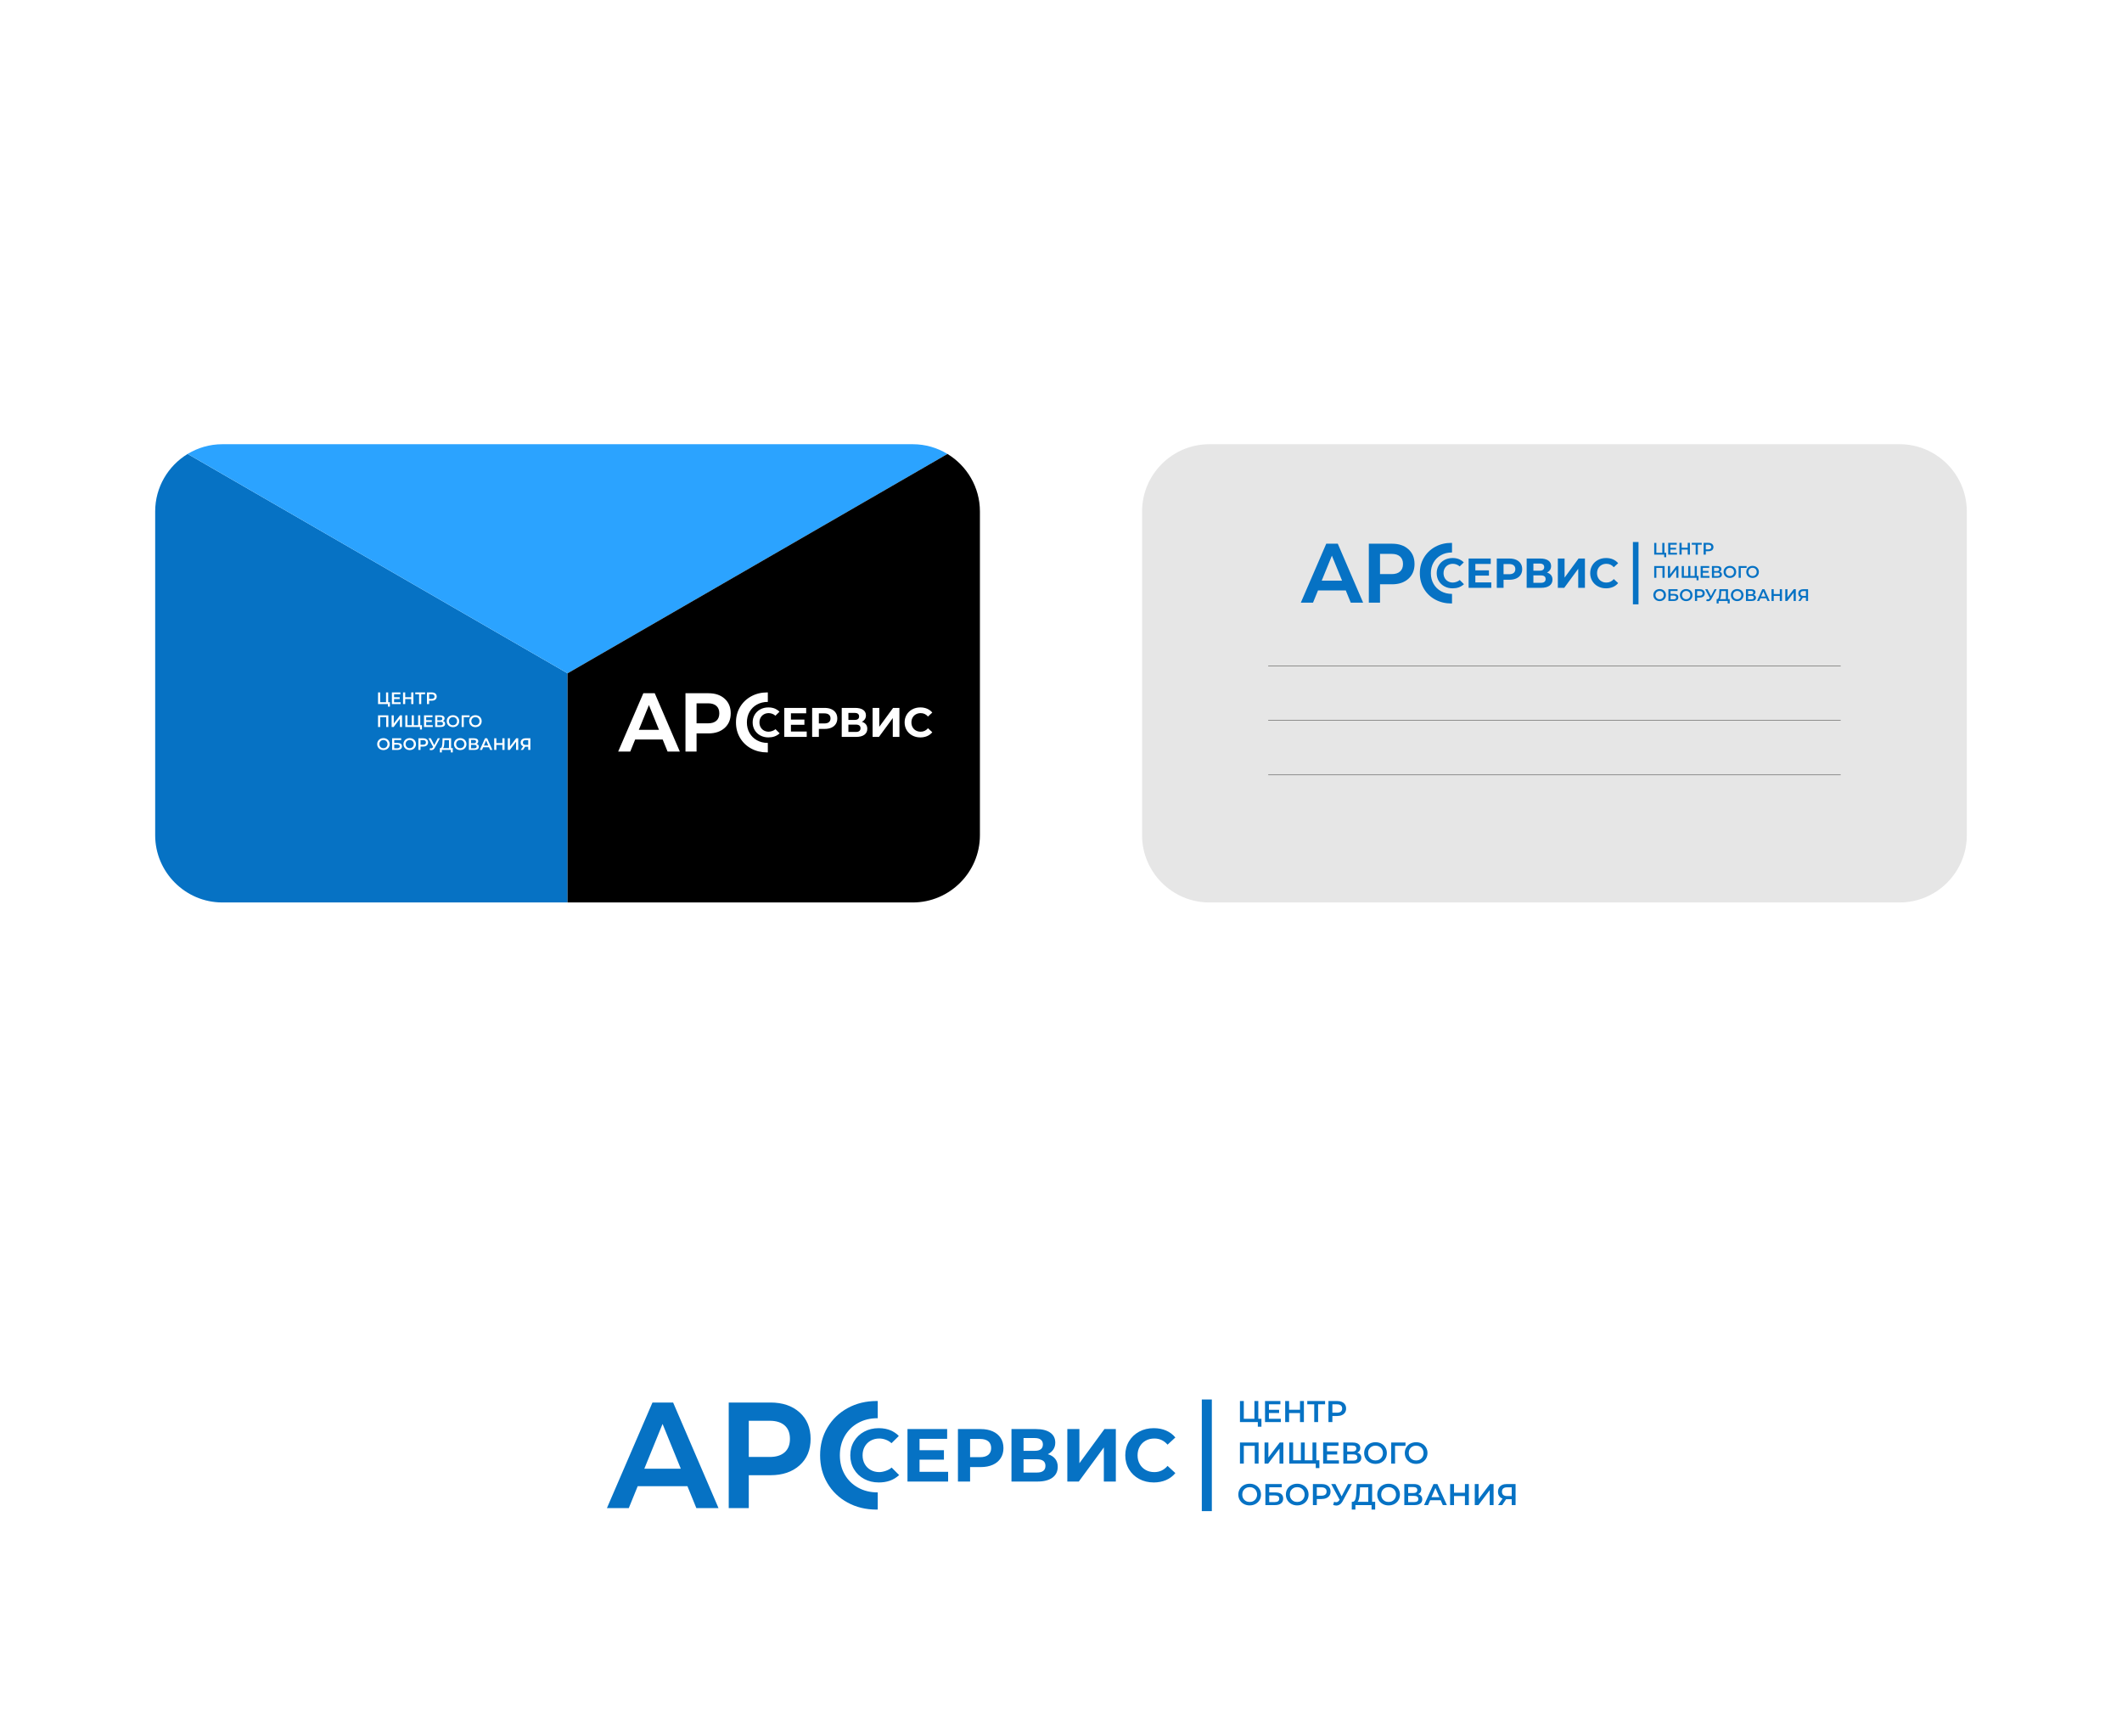<?xml version="1.0" encoding="UTF-8"?> <!-- Creator: CorelDRAW --> <svg xmlns="http://www.w3.org/2000/svg" xmlns:xlink="http://www.w3.org/1999/xlink" xmlns:xodm="http://www.corel.com/coreldraw/odm/2003" xml:space="preserve" width="1052.37mm" height="860.752mm" version="1.1" style="shape-rendering:geometricPrecision; text-rendering:geometricPrecision; image-rendering:optimizeQuality; fill-rule:evenodd; clip-rule:evenodd" viewBox="0 0 108579.42 88809.38"> <defs> <style type="text/css"> <![CDATA[ .str0 {stroke:#2B2B2A;stroke-width:20.64;stroke-miterlimit:22.926} .fil4 {fill:none} .fil3 {fill:black} .fil1 {fill:#0672C4} .fil8 {fill:#0672C4} .fil2 {fill:#2BA3FF} .fil6 {fill:#E6E6E6} .fil0 {fill:white} .fil7 {fill:#0672C4;fill-rule:nonzero} .fil5 {fill:white;fill-rule:nonzero} ]]> </style> </defs> <g id="Слой_x0020_1">  <polygon class="fil0" points="-0,88809.38 108579.42,88809.38 108579.42,0 -0,0 "></polygon> <g id="_105553522382784"> <g> <path class="fil1" d="M29040.52 46172.12l0 -11722.42 -19440.3 -11223.86c-993.18,604.41 -1660.05,1697.53 -1660.05,2938.87l0 16569.97c0,1890.6 1546.84,3437.44 3437.42,3437.44l17662.93 0z"></path> <path class="fil2" d="M9600.22 23225.84l19440.3 11223.86 19440.3 -11223.86c-519.44,-316.11 -1128.13,-498.55 -1777.37,-498.55l-35325.85 0c-649.24,0 -1257.93,182.44 -1777.37,498.55z"></path> <path class="fil3" d="M29040.52 34449.7l0 11722.42 17662.93 0c1890.57,0 3437.42,-1546.84 3437.42,-3437.44l0 -16569.97c0,-1241.34 -666.87,-2334.46 -1660.05,-2938.87l-19440.3 11223.86z"></path> </g> <path class="fil4" d="M11377.59 22727.29l35325.85 0c1890.57,0 3437.42,1546.84 3437.42,3437.42l0 16569.97c0,1890.6 -1546.84,3437.44 -3437.42,3437.44l-35325.85 0c-1890.57,0 -3437.42,-1546.84 -3437.42,-3437.44l0 -16569.97c0,-1890.57 1546.84,-3437.42 3437.42,-3437.42z"></path> <path class="fil5" d="M47091.38 37727.72c-151.23,0 -287.97,-32.86 -410.22,-98.57 -122.25,-65.72 -218.36,-156.89 -288.33,-273.48 -69.95,-116.61 -104.93,-248.4 -104.93,-395.38 0,-146.99 34.98,-278.78 104.93,-395.38 69.96,-116.6 166.07,-207.76 288.33,-273.48 122.25,-65.72 259.7,-98.59 412.33,-98.59 128.62,0 244.87,22.62 348.75,67.85 103.88,45.22 191.16,110.23 261.82,195.03l-220.48 203.52c-100.35,-115.89 -224.73,-173.83 -373.13,-173.83 -91.86,0 -173.83,20.14 -245.91,60.42 -72.08,40.27 -128.26,96.45 -168.54,168.54 -40.29,72.08 -60.43,154.04 -60.43,245.92 0,91.87 20.14,173.83 60.43,245.92 40.28,72.08 96.46,128.26 168.54,168.54 72.08,40.28 154.05,60.42 245.91,60.42 148.4,0 272.78,-58.66 373.13,-175.96l220.48 203.52c-70.67,86.21 -158.29,151.93 -262.88,197.16 -104.58,45.23 -221.19,67.84 -349.8,67.84zm-14403.39 -387.97l1031.82 0 -515.9 -1266.32 -515.91 1266.32zm-1057.38 1112.82l1287.62 -2984.58 584.12 0 1283.37 2984.58 -626.76 0 -251.56 -618.23 -1407.02 0 -251.55 618.23 -618.22 0zm4011.13 -1445.39l592.66 0c181.91,0 322.62,-44.06 422.11,-132.17 99.49,-88.12 149.22,-214.61 149.22,-379.47 0,-164.87 -49.73,-291.35 -149.22,-379.46 -99.48,-88.11 -240.19,-132.18 -422.11,-132.18l-592.66 0 0 1023.28zm-567.07 1445.39l0 -2984.58 1181.04 0c341.09,0 615.39,93.1 822.89,279.28 207.5,186.18 311.24,435.6 311.24,748.27 0,312.67 -103.74,562.1 -311.24,748.28 -207.51,186.18 -481.8,279.27 -822.89,279.27l-613.97 0 0 929.49 -567.07 0zm4240.84 -724.85c-151.24,0 -287.98,-32.86 -410.23,-98.57 -122.25,-65.72 -218.35,-156.89 -288.32,-273.48 -69.96,-116.61 -104.94,-248.4 -104.94,-395.38 0,-146.99 34.98,-278.78 104.94,-395.38 69.96,-116.6 166.06,-207.76 288.32,-273.48 122.25,-65.72 259.7,-98.59 412.34,-98.59 128.61,0 244.86,22.62 348.74,67.85 53.48,23.28 166.01,90.1 217.75,153.59l-206.97 203.44c-96.5,-91.95 -237.57,-132.31 -342.56,-132.31 -91.87,0 -173.84,20.14 -245.92,60.42 -72.08,40.27 -128.26,96.45 -168.54,168.54 -40.28,72.08 -60.43,154.04 -60.43,245.92 0,91.87 20.15,173.83 60.43,245.92 40.28,72.08 96.46,128.26 168.54,168.54 72.08,40.28 154.05,60.42 245.92,60.42 104.72,0 277,-57.43 345.6,-129.27l213.49 213.48c-162.62,147.7 -349.23,208.34 -578.17,208.34zm-62.3 767.49c-301.3,0 -573.47,-66.09 -816.49,-198.26 -243.04,-132.17 -433.49,-314.8 -571.34,-547.88 -137.86,-233.09 -206.79,-496.01 -206.79,-788.78 0,-292.77 69.63,-555.71 208.91,-788.78 139.29,-233.08 330.44,-415.71 573.47,-547.89 243.03,-132.17 515.2,-198.25 816.5,-198.25 10.33,0 20.61,0.08 30.86,0.24l0 485.86 -5.27 -0.04c-204.66,0 -388,44.77 -550.01,134.3 -162.03,89.55 -288.51,213.9 -379.47,373.08 -90.96,159.18 -136.44,339.68 -136.44,541.49 0,201.81 45.48,382.31 136.44,541.48 90.96,159.18 217.44,283.54 379.47,373.08 162.02,89.55 345.35,134.32 550.01,134.32l5.27 -0.03 0 485.79c-11.66,0.2 -23.37,0.3 -35.12,0.3zm2025.12 -1068.54l0 275.61 -1149.04 0 0 -1484 1121.48 0 0 275.61 -780.16 0 0 322.23 689 0 0 267.12 -689 0 0 343.43 807.72 0zm901 -413.39c103.18,0 181.62,-22.27 235.32,-66.79 53.71,-44.52 80.56,-107.77 80.56,-189.74 0,-83.39 -26.85,-147.34 -80.56,-191.86 -53.7,-44.52 -132.15,-66.79 -235.32,-66.79l-279.82 0 0 515.17 279.82 0zm19.09 -795.01c131.44,0 245.57,21.9 342.38,65.71 96.81,43.82 171.37,106 223.66,186.56 52.3,80.56 78.45,175.97 78.45,286.2 0,108.83 -26.14,203.88 -78.45,285.14 -52.29,81.27 -126.85,143.46 -223.66,186.56 -96.81,43.11 -210.94,64.66 -342.38,64.66l-298.91 0 0 409.16 -343.45 0 0 -1484 642.37 0zm1590 1229.6c161.12,0 241.68,-63.6 241.68,-190.79 0,-122.97 -80.56,-184.44 -241.68,-184.44l-377.36 0 0 375.23 377.36 0zm-377.36 -614.8l320.12 0c74.91,0 131.44,-15.19 169.6,-45.58 38.15,-30.38 57.24,-75.26 57.24,-134.61 0,-57.94 -19.44,-102.46 -58.31,-133.56 -38.87,-31.09 -95.05,-46.64 -168.54,-46.64l-320.12 0 0 360.4zm686.88 95.4c90.45,26.86 159.71,70.68 207.76,131.45 48.06,60.78 72.08,135.68 72.08,224.72 0,131.44 -49.82,233.91 -149.46,307.4 -99.64,73.49 -242.03,110.23 -427.17,110.23l-731.41 0 0 -1484 691.12 0c172.43,0 306.7,33.21 402.81,99.64 96.1,66.43 144.16,161.12 144.16,284.09 0,73.49 -18.38,138.14 -55.13,193.98 -36.74,55.82 -88.33,99.99 -154.75,132.49zm551.2 -710.19l341.32 0 0 966.72 708.08 -966.72 322.24 0 0 1484 -339.2 0 0 -964.6 -708.08 964.6 -324.36 0 0 -1484z"></path> <path class="fil5" d="M19951.89 35927.51l0 224.68 -102.12 0 0 -131.07 -505.51 0 0 -595.73 108.93 0 0 502.12 300.42 0 0 -502.12 109.78 0 0 502.12 88.5 0zm548.08 0.85l0 92.77 -446.81 0 0 -595.73 434.89 0 0 92.77 -324.25 0 0 154.89 287.66 0 0 91.06 -287.66 0 0 164.25 336.17 0zm652.74 -502.96l0 595.73 -110.63 0 0 -255.31 -308.08 0 0 255.31 -110.64 0 0 -595.73 110.64 0 0 245.95 308.08 0 0 -245.95 110.63 0zm599.14 93.61l-197.44 0 0 502.12 -109.78 0 0 -502.12 -196.59 0 0 -93.61 503.81 0 0 93.61zm340.42 -93.61c51.63,0 96.59,8.51 134.89,25.54 38.29,17.01 67.65,41.42 88.08,73.18 20.42,31.78 30.63,69.51 30.63,113.19 0,43.12 -10.21,80.7 -30.63,112.76 -20.43,32.06 -49.79,56.59 -88.08,73.62 -38.3,17.01 -83.26,25.53 -134.89,25.53l-134.47 0 0 171.91 -110.64 0 0 -595.73 245.11 0zm-5.11 330.21c48.22,0 84.82,-10.21 109.78,-30.63 24.97,-20.43 37.45,-49.65 37.45,-87.66 0,-38.02 -12.48,-67.24 -37.45,-87.66 -24.96,-20.43 -61.56,-30.64 -109.78,-30.64l-129.36 0 0 236.59 129.36 0zm-2216.11 843.39l0 595.73 -108.93 0 0 -502.12 -308.93 0 0 502.12 -108.93 0 0 -595.73 526.8 0zm168.5 0l108.93 0 0 422.97 319.99 -422.97 102.97 0 0 595.73 -108.93 0 0 -422.12 -319.99 422.12 -102.97 0 0 -595.73zm1464.64 0l0 595.73 -765.08 0 0 -595.73 108.93 0 0 502.12 219.57 0 0 -502.12 108.93 0 0 502.12 218.71 0 0 -502.12 108.93 0zm85.96 502.12l0 220.42 -102.12 0 0 -126.8 -95.31 0 0 -93.61 197.44 0zm553.18 0.85l0 92.77 -446.81 0 0 -595.73 434.89 0 0 92.77 -324.25 0 0 154.89 287.66 0 0 91.06 -287.66 0 0 164.25 336.17 0zm515.73 -217.01c38.01,10.21 66.94,27.66 86.8,52.34 19.86,24.68 29.79,55.46 29.79,92.33 0,52.2 -19.29,92.77 -57.87,121.7 -38.58,28.94 -94.47,43.41 -167.65,43.41l-282.55 0 0 -595.73 266.37 0c66.95,0 119.15,13.33 156.59,40 37.45,26.66 56.17,64.39 56.17,113.18 0,31.21 -7.51,58.16 -22.54,80.85 -15.04,22.7 -36.74,40 -65.1,51.92zm-282.55 -31.49l148.08 0c35.74,0 62.98,-7.09 81.71,-21.27 18.72,-14.19 28.08,-35.18 28.08,-62.98 0,-27.8 -9.37,-48.94 -28.08,-63.4 -18.73,-14.47 -45.97,-21.7 -81.71,-21.7l-148.08 0 0 169.35zm170.21 256.17c78.29,0 117.44,-29.51 117.44,-88.52 0,-57.87 -39.15,-86.8 -117.44,-86.8l-170.21 0 0 175.32 170.21 0zm630.61 93.61c-60.71,0 -115.45,-13.2 -164.25,-39.58 -48.79,-26.38 -87.09,-62.97 -114.9,-109.78 -27.8,-46.81 -41.69,-99.14 -41.69,-157.01 0,-57.87 13.9,-110.21 41.69,-157.02 27.81,-46.8 66.11,-83.4 114.9,-109.78 48.79,-26.38 103.54,-39.58 164.25,-39.58 60.71,0 115.46,13.2 164.26,39.58 48.79,26.38 87.09,62.83 114.89,109.36 27.8,46.52 41.7,99.01 41.7,157.45 0,58.44 -13.91,110.91 -41.7,157.44 -27.8,46.52 -66.09,82.97 -114.89,109.36 -48.79,26.38 -103.55,39.58 -164.26,39.58zm0 -97.02c39.72,0 75.46,-8.94 107.23,-26.82 31.78,-17.87 56.74,-42.83 74.9,-74.89 18.15,-32.06 27.23,-67.94 27.23,-107.65 0,-39.72 -9.08,-75.61 -27.23,-107.66 -18.16,-32.06 -43.12,-57.02 -74.9,-74.89 -31.77,-17.87 -67.51,-26.81 -107.23,-26.81 -39.71,0 -75.45,8.94 -107.23,26.81 -31.77,17.87 -56.74,42.83 -74.89,74.89 -18.16,32.06 -27.24,67.94 -27.24,107.66 0,39.71 9.08,75.6 27.24,107.65 18.15,32.06 43.12,57.02 74.89,74.89 31.78,17.88 67.52,26.82 107.23,26.82zm847.64 -413.61l-295.31 0 0.86 502.12 -108.93 0 0 -595.73 404.25 0 -0.86 93.61zm301.27 510.63c-60.71,0 -115.45,-13.2 -164.25,-39.58 -48.79,-26.38 -87.09,-62.97 -114.9,-109.78 -27.8,-46.81 -41.69,-99.14 -41.69,-157.01 0,-57.87 13.9,-110.21 41.69,-157.02 27.81,-46.8 66.11,-83.4 114.9,-109.78 48.79,-26.38 103.54,-39.58 164.25,-39.58 60.71,0 115.46,13.2 164.26,39.58 48.79,26.38 87.09,62.83 114.89,109.36 27.8,46.52 41.7,99.01 41.7,157.45 0,58.44 -13.91,110.91 -41.7,157.44 -27.8,46.52 -66.09,82.97 -114.89,109.36 -48.79,26.38 -103.55,39.58 -164.26,39.58zm0 -97.02c39.72,0 75.46,-8.94 107.23,-26.82 31.78,-17.87 56.74,-42.83 74.9,-74.89 18.15,-32.06 27.23,-67.94 27.23,-107.65 0,-39.72 -9.08,-75.61 -27.23,-107.66 -18.16,-32.06 -43.12,-57.02 -74.9,-74.89 -31.77,-17.87 -67.51,-26.81 -107.23,-26.81 -39.71,0 -75.45,8.94 -107.23,26.81 -31.77,17.87 -56.74,42.83 -74.89,74.89 -18.16,32.06 -27.24,67.94 -27.24,107.66 0,39.71 9.08,75.6 27.24,107.65 18.15,32.06 43.12,57.02 74.89,74.89 31.78,17.88 67.52,26.82 107.23,26.82zm-4707.1 1270.61c-60.71,0 -115.45,-13.2 -164.25,-39.58 -48.79,-26.38 -87.09,-62.97 -114.9,-109.78 -27.8,-46.81 -41.69,-99.14 -41.69,-157.01 0,-57.87 13.9,-110.21 41.69,-157.02 27.81,-46.8 66.11,-83.4 114.9,-109.78 48.79,-26.38 103.54,-39.58 164.25,-39.58 60.71,0 115.46,13.2 164.26,39.58 48.79,26.38 87.09,62.83 114.89,109.36 27.8,46.52 41.7,99.01 41.7,157.45 0,58.44 -13.91,110.91 -41.7,157.44 -27.8,46.52 -66.09,82.97 -114.89,109.36 -48.79,26.38 -103.55,39.58 -164.26,39.58zm0 -97.02c39.72,0 75.46,-8.94 107.23,-26.82 31.78,-17.87 56.74,-42.83 74.9,-74.89 18.15,-32.06 27.23,-67.94 27.23,-107.65 0,-39.72 -9.08,-75.61 -27.23,-107.66 -18.16,-32.06 -43.12,-57.02 -74.9,-74.89 -31.77,-17.87 -67.51,-26.81 -107.23,-26.81 -39.71,0 -75.45,8.94 -107.23,26.81 -31.77,17.87 -56.74,42.83 -74.89,74.89 -18.16,32.06 -27.24,67.94 -27.24,107.66 0,39.71 9.08,75.6 27.24,107.65 18.15,32.06 43.12,57.02 74.89,74.89 31.78,17.88 67.52,26.82 107.23,26.82zm444.25 -507.23l463.82 0 0 91.06 -354.89 0 0 146.38 176.16 0c71.49,0 125.81,14.9 162.98,44.69 37.16,29.79 55.74,72.76 55.74,128.93 0,59.01 -20.42,104.54 -61.27,136.6 -40.86,32.06 -99.01,48.08 -174.47,48.08l-268.07 0 0 -595.73zm262.12 510.63c42.55,0 74.9,-8.23 97.02,-24.68 22.13,-16.46 33.19,-40.29 33.19,-71.49 0,-61.28 -43.41,-91.91 -130.21,-91.91l-153.19 0 0 188.08 153.19 0zm638.28 93.61c-60.71,0 -115.45,-13.2 -164.25,-39.58 -48.79,-26.38 -87.09,-62.97 -114.9,-109.78 -27.8,-46.81 -41.69,-99.14 -41.69,-157.01 0,-57.87 13.9,-110.21 41.69,-157.02 27.81,-46.8 66.11,-83.4 114.9,-109.78 48.79,-26.38 103.54,-39.58 164.25,-39.58 60.71,0 115.46,13.2 164.26,39.58 48.79,26.38 87.09,62.83 114.89,109.36 27.8,46.52 41.7,99.01 41.7,157.45 0,58.44 -13.91,110.91 -41.7,157.44 -27.8,46.52 -66.09,82.97 -114.89,109.36 -48.79,26.38 -103.55,39.58 -164.26,39.58zm0 -97.02c39.72,0 75.46,-8.94 107.23,-26.82 31.78,-17.87 56.74,-42.83 74.9,-74.89 18.15,-32.06 27.23,-67.94 27.23,-107.65 0,-39.72 -9.08,-75.61 -27.23,-107.66 -18.16,-32.06 -43.12,-57.02 -74.9,-74.89 -31.77,-17.87 -67.51,-26.81 -107.23,-26.81 -39.71,0 -75.45,8.94 -107.23,26.81 -31.77,17.87 -56.74,42.83 -74.89,74.89 -18.16,32.06 -27.24,67.94 -27.24,107.66 0,39.71 9.08,75.6 27.24,107.65 18.15,32.06 43.12,57.02 74.89,74.89 31.78,17.88 67.52,26.82 107.23,26.82zm688.5 -507.23c51.63,0 96.59,8.51 134.89,25.54 38.29,17.01 67.65,41.42 88.08,73.18 20.42,31.78 30.63,69.51 30.63,113.19 0,43.12 -10.21,80.7 -30.63,112.76 -20.43,32.06 -49.79,56.59 -88.08,73.62 -38.3,17.01 -83.26,25.53 -134.89,25.53l-134.47 0 0 171.91 -110.64 0 0 -595.73 245.11 0zm-5.11 330.21c48.22,0 84.82,-10.21 109.78,-30.63 24.97,-20.43 37.45,-49.65 37.45,-87.66 0,-38.02 -12.48,-67.24 -37.45,-87.66 -24.96,-20.43 -61.56,-30.64 -109.78,-30.64l-129.36 0 0 236.59 129.36 0zm862.1 -330.21l-258.72 480.84c-22.69,42.55 -49.78,74.46 -81.27,95.74 -31.49,21.27 -65.67,31.91 -102.55,31.91 -29.51,0 -58.73,-6.24 -87.66,-18.72l27.23 -86.81c23.27,7.38 42.55,11.07 57.87,11.07 35.75,0 65.25,-18.45 88.52,-55.32l9.36 -14.47 -237.44 -444.25 118.29 0 176.16 349.78 181.27 -349.78 108.93 0zm658.71 502.12l0 220.42 -102.12 0 0 -126.8 -457.01 0 0 126.8 -102.97 0 0.85 -220.42 25.54 0c37.44,-1.7 63.68,-29.36 78.72,-82.97 15.03,-53.62 24.25,-130.35 27.65,-230.21l6.81 -188.94 436.58 0 0 502.12 85.96 0zm-432.33 -302.98c-2.83,77.17 -9.07,141.42 -18.72,192.76 -9.65,51.35 -24.97,88.08 -45.95,110.21l302.11 0 0 -408.51 -233.18 0 -4.26 105.53zm811.9 405.1c-60.71,0 -115.45,-13.2 -164.25,-39.58 -48.79,-26.38 -87.09,-62.97 -114.9,-109.78 -27.8,-46.81 -41.69,-99.14 -41.69,-157.01 0,-57.87 13.9,-110.21 41.69,-157.02 27.81,-46.8 66.11,-83.4 114.9,-109.78 48.79,-26.38 103.54,-39.58 164.25,-39.58 60.71,0 115.46,13.2 164.26,39.58 48.79,26.38 87.09,62.83 114.89,109.36 27.8,46.52 41.7,99.01 41.7,157.45 0,58.44 -13.91,110.91 -41.7,157.44 -27.8,46.52 -66.09,82.97 -114.89,109.36 -48.79,26.38 -103.55,39.58 -164.26,39.58zm0 -97.02c39.72,0 75.46,-8.94 107.23,-26.82 31.78,-17.87 56.74,-42.83 74.9,-74.89 18.15,-32.06 27.23,-67.94 27.23,-107.65 0,-39.72 -9.08,-75.61 -27.23,-107.66 -18.16,-32.06 -43.12,-57.02 -74.9,-74.89 -31.77,-17.87 -67.51,-26.81 -107.23,-26.81 -39.71,0 -75.45,8.94 -107.23,26.81 -31.77,17.87 -56.74,42.83 -74.89,74.89 -18.16,32.06 -27.24,67.94 -27.24,107.66 0,39.71 9.08,75.6 27.24,107.65 18.15,32.06 43.12,57.02 74.89,74.89 31.78,17.88 67.52,26.82 107.23,26.82zm835.73 -221.27c38.01,10.21 66.94,27.66 86.8,52.34 19.86,24.68 29.79,55.46 29.79,92.33 0,52.2 -19.29,92.77 -57.87,121.7 -38.58,28.94 -94.47,43.41 -167.65,43.41l-282.55 0 0 -595.73 266.37 0c66.95,0 119.15,13.33 156.59,40 37.45,26.66 56.17,64.39 56.17,113.18 0,31.21 -7.51,58.16 -22.54,80.85 -15.04,22.7 -36.74,40 -65.1,51.92zm-282.55 -31.49l148.08 0c35.74,0 62.98,-7.09 81.71,-21.27 18.72,-14.19 28.08,-35.18 28.08,-62.98 0,-27.8 -9.37,-48.94 -28.08,-63.4 -18.73,-14.47 -45.97,-21.7 -81.71,-21.7l-148.08 0 0 169.35zm170.21 256.17c78.29,0 117.44,-29.51 117.44,-88.52 0,-57.87 -39.15,-86.8 -117.44,-86.8l-170.21 0 0 175.32 170.21 0zm749.76 -52.76l-297.86 0 -58.73 137.86 -114.04 0 268.08 -595.73 108.93 0 268.93 595.73 -115.74 0 -59.57 -137.86zm-36.6 -86.81l-112.34 -260.42 -111.48 260.42 223.82 0zm832.31 -371.05l0 595.73 -110.63 0 0 -255.31 -308.08 0 0 255.31 -110.64 0 0 -595.73 110.64 0 0 245.95 308.08 0 0 -245.95 110.63 0zm167.66 0l108.93 0 0 422.97 319.99 -422.97 102.97 0 0 595.73 -108.93 0 0 -422.12 -319.99 422.12 -102.97 0 0 -595.73zm1154.01 0l0 595.73 -108.93 0 0 -165.95 -147.22 0 -11.92 0 -110.64 165.95 -116.59 0 127.65 -183.83c-41.42,-15.31 -73.33,-39.57 -95.74,-72.76 -22.41,-33.19 -33.61,-73.33 -33.61,-120.42 0,-45.4 10.21,-84.54 30.63,-117.45 20.43,-32.91 49.36,-58.02 86.81,-75.32 37.44,-17.3 81.41,-25.96 131.91,-25.96l247.64 0zm-244.25 93.61c-45.39,0 -80.14,10.5 -104.25,31.49 -24.11,21 -36.16,51.63 -36.16,91.92 0,39.15 11.63,69.36 34.88,90.63 23.27,21.27 57.03,31.91 101.28,31.91l139.57 0 0 -245.95 -135.32 0z"></path> </g> <g id="_105553522376864"> <path class="fil6" d="M61875.96 22727.29l35325.85 0c1890.57,0 3437.42,1546.84 3437.42,3437.42l0 16569.97c0,1890.6 -1546.84,3437.44 -3437.42,3437.44l-35325.85 0c-1890.57,0 -3437.42,-1546.84 -3437.42,-3437.44l0 -16569.97c0,-1890.57 1546.84,-3437.42 3437.42,-3437.42z"></path> <g> <path class="fil7" d="M82179.24 30100.38c-152.76,0 -290.9,-33.18 -414.38,-99.58 -123.5,-66.38 -220.58,-158.47 -291.25,-276.26 -70.68,-117.79 -106,-250.9 -106,-399.39 0,-148.48 35.33,-281.61 106,-399.39 70.67,-117.79 167.74,-209.87 291.25,-276.26 123.48,-66.39 262.33,-99.59 416.51,-99.59 129.92,0 247.34,22.84 352.28,68.53 104.94,45.69 193.09,111.36 264.48,197.03l-222.72 205.58c-101.36,-117.07 -227.01,-175.61 -376.9,-175.61 -92.8,0 -175.61,20.35 -248.42,61.04 -72.8,40.68 -129.56,97.43 -170.24,170.24 -40.69,72.81 -61.04,155.61 -61.04,248.42 0,92.8 20.35,175.6 61.04,248.42 40.68,72.81 97.44,129.56 170.24,170.24 72.81,40.69 155.62,61.03 248.42,61.03 149.89,0 275.54,-59.24 376.9,-177.73l222.72 205.58c-71.39,87.08 -159.9,153.48 -265.55,199.15 -105.65,45.7 -223.44,68.53 -353.35,68.53zm-14549.46 -391.91l1042.28 0 -521.13 -1279.15 -521.14 1279.15zm-1068.1 1124.11l1300.68 -3014.84 590.05 0 1296.38 3014.84 -633.11 0 -254.11 -624.5 -1421.29 0 -254.1 624.5 -624.5 0zm4051.81 -1460.04l598.66 0c183.76,0 325.89,-44.51 426.39,-133.52 100.49,-89.01 150.74,-216.77 150.74,-383.31 0,-166.54 -50.25,-294.31 -150.74,-383.32 -100.49,-89 -242.63,-133.51 -426.39,-133.51l-598.66 0 0 1033.66zm-572.82 1460.04l0 -3014.84 1193.01 0c344.56,0 621.63,94.04 831.24,282.11 209.6,188.06 314.4,440.02 314.4,755.86 0,315.83 -104.8,567.79 -314.4,755.86 -209.61,188.07 -486.68,282.11 -831.24,282.11l-620.19 0 0 938.91 -572.82 0zm4283.84 -732.2c-152.76,0 -290.9,-33.18 -414.38,-99.58 -123.5,-66.38 -220.58,-158.47 -291.25,-276.26 -70.67,-117.79 -106,-250.9 -106,-399.39 0,-148.48 35.34,-281.61 106,-399.39 70.67,-117.79 167.74,-209.87 291.25,-276.26 123.48,-66.39 262.33,-99.59 416.51,-99.59 129.92,0 247.34,22.84 352.28,68.53 54.02,23.52 167.7,91.02 219.97,155.16l-209.07 205.51c-97.49,-92.89 -240,-133.67 -346.04,-133.67 -92.8,0 -175.61,20.35 -248.41,61.04 -72.81,40.68 -129.57,97.43 -170.25,170.24 -40.69,72.81 -61.04,155.61 -61.04,248.42 0,92.8 20.35,175.6 61.04,248.42 40.68,72.81 97.44,129.56 170.25,170.24 72.8,40.69 155.61,61.03 248.41,61.03 105.8,0 279.81,-58 349.11,-130.58l215.66 215.66c-164.26,149.19 -352.77,210.45 -584.04,210.45zm-62.93 775.28c-304.35,0 -579.27,-66.77 -824.76,-200.28 -245.51,-133.51 -437.88,-317.99 -577.14,-553.44 -139.26,-235.45 -208.88,-501.04 -208.88,-796.78 0,-295.75 70.35,-561.34 211.04,-796.78 140.69,-235.45 333.79,-419.93 579.28,-553.44 245.49,-133.52 520.41,-200.28 824.77,-200.28 10.43,0 20.82,0.08 31.17,0.24l0 490.79 -5.32 -0.04c-206.73,0 -391.94,45.23 -555.6,135.68 -163.67,90.44 -291.44,216.06 -383.32,376.85 -91.88,160.79 -137.82,343.12 -137.82,546.98 0,203.86 45.94,386.19 137.82,546.98 91.88,160.79 219.65,286.41 383.32,376.86 163.66,90.44 348.86,135.67 555.6,135.67l5.32 -0.03 0 490.72c-11.78,0.2 -23.61,0.3 -35.48,0.3zm2045.66 -1079.37l0 278.4 -1160.68 0 0 -1499.05 1132.85 0 0 278.39 -788.07 0 0 325.51 695.99 0 0 269.83 -695.99 0 0 346.92 815.91 0zm910.14 -417.59c104.22,0 183.46,-22.48 237.71,-67.46 54.25,-44.97 81.38,-108.86 81.38,-191.67 0,-84.22 -27.13,-148.83 -81.38,-193.8 -54.25,-44.98 -133.49,-67.47 -237.71,-67.47l-282.67 0 0 520.39 282.67 0zm19.28 -803.06c132.77,0 248.05,22.13 345.85,66.38 97.79,44.26 173.1,107.08 225.93,188.45 52.83,81.38 79.24,177.74 79.24,289.1 0,109.93 -26.41,205.94 -79.24,288.04 -52.83,82.09 -128.13,144.9 -225.93,188.45 -97.8,43.54 -213.08,65.32 -345.85,65.32l-301.96 0 0 413.3 -346.93 0 0 -1499.05 648.89 0zm1606.12 1242.07c162.75,0 244.14,-64.25 244.14,-192.73 0,-124.21 -81.39,-186.31 -244.14,-186.31l-381.19 0 0 379.04 381.19 0zm-381.19 -621.03l323.37 0c75.66,0 132.78,-15.35 171.31,-46.05 38.55,-30.7 57.83,-76.02 57.83,-135.99 0,-58.53 -19.63,-103.51 -58.89,-134.91 -39.26,-31.41 -96.01,-47.11 -170.25,-47.11l-323.37 0 0 364.06zm693.85 96.36c91.36,27.13 161.33,71.39 209.86,132.78 48.54,61.39 72.81,137.05 72.81,227 0,132.78 -50.33,236.28 -150.98,310.52 -100.65,74.25 -244.49,111.36 -431.52,111.36l-738.82 0 0 -1499.05 698.13 0c174.17,0 309.8,33.54 406.89,100.65 97.08,67.1 145.62,162.75 145.62,286.96 0,74.24 -18.56,139.55 -55.68,195.94 -37.11,56.39 -89.23,101.01 -156.32,133.84zm556.78 -717.4l344.78 0 0 976.52 715.26 -976.52 325.51 0 0 1499.05 -342.65 0 0 -974.39 -715.26 974.39 -327.65 0 0 -1499.05z"></path> <path class="fil7" d="M85257 28281.91l0 226.95 -103.17 0 0 -132.39 -510.64 0 0 -601.78 110.04 0 0 507.22 303.46 0 0 -507.22 110.9 0 0 507.22 89.4 0zm553.63 0.86l0 93.7 -451.34 0 0 -601.78 439.29 0 0 93.7 -327.53 0 0 156.47 290.58 0 0 91.98 -290.58 0 0 165.92 339.57 0zm659.37 -508.07l0 601.78 -111.76 0 0 -257.9 -311.2 0 0 257.9 -111.76 0 0 -601.78 111.76 0 0 248.45 311.2 0 0 -248.45 111.76 0zm605.22 94.57l-199.45 0 0 507.21 -110.89 0 0 -507.21 -198.59 0 0 -94.57 508.94 0 0 94.57zm343.87 -94.57c52.16,0 97.57,8.6 136.25,25.79 38.69,17.19 68.34,41.84 88.98,73.94 20.64,32.09 30.95,70.2 30.95,114.33 0,43.56 -10.32,81.53 -30.95,113.91 -20.64,32.39 -50.29,57.17 -88.98,74.37 -38.68,17.19 -84.1,25.78 -136.25,25.78l-135.83 0 0 173.66 -111.76 0 0 -601.78 247.59 0zm-5.16 333.56c48.72,0 85.68,-10.32 110.89,-30.95 25.22,-20.62 37.83,-50.14 37.83,-88.55 0,-38.39 -12.62,-67.91 -37.83,-88.55 -25.22,-20.64 -62.17,-30.94 -110.89,-30.94l-130.67 0 0 238.99 130.67 0zm-2238.61 851.94l0 601.78 -110.04 0 0 -507.21 -312.06 0 0 507.21 -110.04 0 0 -601.78 532.13 0zm170.22 0l110.04 0 0 427.26 323.24 -427.26 104.01 0 0 601.78 -110.04 0 0 -426.4 -323.23 426.4 -104.02 0 0 -601.78zm1479.5 0l0 601.78 -772.84 0 0 -601.78 110.04 0 0 507.22 221.8 0 0 -507.22 110.04 0 0 507.22 220.93 0 0 -507.22 110.04 0zm86.83 507.22l0 222.65 -103.17 0 0 -128.09 -96.28 0 0 -94.56 199.45 0zm558.78 0.86l0 93.7 -451.34 0 0 -601.78 439.29 0 0 93.7 -327.53 0 0 156.47 290.58 0 0 91.98 -290.58 0 0 165.92 339.57 0zm520.96 -219.22c38.4,10.32 67.63,27.94 87.69,52.87 20.06,24.94 30.09,56.02 30.09,93.28 0,52.72 -19.48,93.7 -58.45,122.93 -38.98,29.23 -95.43,43.84 -169.36,43.84l-285.41 0 0 -601.78 269.07 0c67.63,0 120.36,13.47 158.18,40.4 37.82,26.94 56.75,65.05 56.75,114.34 0,31.52 -7.6,58.75 -22.79,81.67 -15.19,22.92 -37.1,40.4 -65.76,52.43zm-285.41 -31.81l149.59 0c36.1,0 63.61,-7.16 82.53,-21.49 18.91,-14.32 28.36,-35.53 28.36,-63.61 0,-28.08 -9.45,-49.43 -28.36,-64.05 -18.92,-14.61 -46.43,-21.93 -82.53,-21.93l-149.59 0 0 171.08zm171.93 258.77c79.1,0 118.63,-29.81 118.63,-89.4 0,-58.46 -39.54,-87.69 -118.63,-87.69l-171.93 0 0 177.09 171.93 0zm637.01 94.56c-61.32,0 -116.62,-13.32 -165.91,-39.97 -49.3,-26.65 -87.98,-63.62 -116.06,-110.9 -28.08,-47.28 -42.13,-100.15 -42.13,-158.6 0,-58.46 14.04,-111.33 42.13,-158.61 28.08,-47.29 66.77,-84.25 116.06,-110.89 49.29,-26.65 104.59,-39.98 165.91,-39.98 61.33,0 116.63,13.33 165.92,39.98 49.29,26.64 87.98,63.46 116.06,110.46 28.08,47 42.12,100.01 42.12,159.05 0,59.03 -14.03,112.04 -42.12,159.04 -28.08,47 -66.78,83.82 -116.06,110.47 -49.29,26.65 -104.59,39.97 -165.92,39.97zm0 -98c40.13,0 76.23,-9.03 108.32,-27.08 32.1,-18.06 57.31,-43.27 75.65,-75.65 18.34,-32.39 27.51,-68.63 27.51,-108.75 0,-40.13 -9.16,-76.37 -27.51,-108.75 -18.33,-32.39 -43.55,-57.6 -75.65,-75.66 -32.1,-18.05 -68.2,-27.07 -108.32,-27.07 -40.12,0 -76.22,9.03 -108.31,27.07 -32.1,18.06 -57.31,43.27 -75.65,75.66 -18.34,32.38 -27.52,68.62 -27.52,108.75 0,40.12 9.17,76.36 27.52,108.75 18.33,32.38 43.55,57.59 75.65,75.65 32.1,18.06 68.2,27.08 108.31,27.08zm856.24 -417.8l-298.3 0 0.86 507.21 -110.04 0 0 -601.78 408.34 0 -0.86 94.57zm304.32 515.8c-61.32,0 -116.62,-13.32 -165.91,-39.97 -49.3,-26.65 -87.98,-63.62 -116.06,-110.9 -28.08,-47.28 -42.13,-100.15 -42.13,-158.6 0,-58.46 14.04,-111.33 42.13,-158.61 28.08,-47.29 66.77,-84.25 116.06,-110.89 49.29,-26.65 104.59,-39.98 165.91,-39.98 61.33,0 116.63,13.33 165.92,39.98 49.29,26.64 87.98,63.46 116.06,110.46 28.08,47 42.12,100.01 42.12,159.05 0,59.03 -14.03,112.04 -42.12,159.04 -28.08,47 -66.78,83.82 -116.06,110.47 -49.29,26.65 -104.59,39.97 -165.92,39.97zm0 -98c40.13,0 76.23,-9.03 108.32,-27.08 32.1,-18.06 57.31,-43.27 75.65,-75.65 18.34,-32.39 27.51,-68.63 27.51,-108.75 0,-40.13 -9.16,-76.37 -27.51,-108.75 -18.33,-32.39 -43.55,-57.6 -75.65,-75.66 -32.1,-18.05 -68.2,-27.07 -108.32,-27.07 -40.12,0 -76.22,9.03 -108.31,27.07 -32.1,18.06 -57.31,43.27 -75.65,75.66 -18.34,32.38 -27.52,68.62 -27.52,108.75 0,40.12 9.17,76.36 27.52,108.75 18.33,32.38 43.55,57.59 75.65,75.65 32.1,18.06 68.2,27.08 108.31,27.08zm-4754.86 1283.49c-61.32,0 -116.62,-13.32 -165.91,-39.97 -49.3,-26.65 -87.98,-63.62 -116.06,-110.9 -28.08,-47.28 -42.13,-100.15 -42.13,-158.6 0,-58.46 14.04,-111.33 42.13,-158.61 28.08,-47.29 66.77,-84.25 116.06,-110.89 49.29,-26.65 104.59,-39.98 165.91,-39.98 61.33,0 116.63,13.33 165.92,39.98 49.29,26.64 87.98,63.46 116.06,110.46 28.08,47 42.12,100.01 42.12,159.05 0,59.03 -14.03,112.04 -42.12,159.04 -28.08,47 -66.78,83.82 -116.06,110.47 -49.29,26.65 -104.59,39.97 -165.92,39.97zm0 -98c40.13,0 76.23,-9.03 108.32,-27.08 32.1,-18.06 57.31,-43.27 75.65,-75.65 18.34,-32.39 27.51,-68.63 27.51,-108.75 0,-40.13 -9.16,-76.37 -27.51,-108.75 -18.33,-32.39 -43.55,-57.6 -75.65,-75.66 -32.1,-18.05 -68.2,-27.07 -108.32,-27.07 -40.12,0 -76.22,9.03 -108.31,27.07 -32.1,18.06 -57.31,43.27 -75.65,75.66 -18.34,32.38 -27.52,68.62 -27.52,108.75 0,40.12 9.17,76.36 27.52,108.75 18.33,32.38 43.55,57.59 75.65,75.65 32.1,18.06 68.2,27.08 108.31,27.08zm448.76 -512.37l468.52 0 0 91.99 -358.49 0 0 147.86 177.95 0c72.21,0 127.09,15.04 164.63,45.13 37.55,30.09 56.31,73.5 56.31,130.24 0,59.61 -20.64,105.6 -61.9,137.98 -41.27,32.39 -100.01,48.58 -176.24,48.58l-270.8 0 0 -601.78zm264.78 515.81c42.98,0 75.65,-8.32 98,-24.93 22.36,-16.62 33.53,-40.69 33.53,-72.21 0,-61.9 -43.85,-92.85 -131.53,-92.85l-154.74 0 0 189.99 154.74 0zm644.75 94.56c-61.32,0 -116.62,-13.32 -165.91,-39.97 -49.3,-26.65 -87.98,-63.62 -116.06,-110.9 -28.08,-47.28 -42.13,-100.15 -42.13,-158.6 0,-58.46 14.04,-111.33 42.13,-158.61 28.08,-47.29 66.77,-84.25 116.06,-110.89 49.29,-26.65 104.59,-39.98 165.91,-39.98 61.33,0 116.63,13.33 165.92,39.98 49.29,26.64 87.98,63.46 116.06,110.46 28.08,47 42.12,100.01 42.12,159.05 0,59.03 -14.03,112.04 -42.12,159.04 -28.08,47 -66.78,83.82 -116.06,110.47 -49.29,26.65 -104.59,39.97 -165.92,39.97zm0 -98c40.13,0 76.23,-9.03 108.32,-27.08 32.1,-18.06 57.31,-43.27 75.65,-75.65 18.34,-32.39 27.51,-68.63 27.51,-108.75 0,-40.13 -9.16,-76.37 -27.51,-108.75 -18.33,-32.39 -43.55,-57.6 -75.65,-75.66 -32.1,-18.05 -68.2,-27.07 -108.32,-27.07 -40.12,0 -76.22,9.03 -108.31,27.07 -32.1,18.06 -57.31,43.27 -75.65,75.66 -18.34,32.38 -27.52,68.62 -27.52,108.75 0,40.12 9.17,76.36 27.52,108.75 18.33,32.38 43.55,57.59 75.65,75.65 32.1,18.06 68.2,27.08 108.31,27.08zm695.48 -512.37c52.16,0 97.57,8.6 136.25,25.79 38.69,17.19 68.34,41.84 88.98,73.94 20.64,32.09 30.95,70.2 30.95,114.33 0,43.56 -10.32,81.53 -30.95,113.91 -20.64,32.39 -50.29,57.17 -88.98,74.37 -38.68,17.19 -84.1,25.78 -136.25,25.78l-135.83 0 0 173.66 -111.76 0 0 -601.78 247.59 0zm-5.16 333.56c48.72,0 85.68,-10.32 110.89,-30.95 25.22,-20.62 37.83,-50.14 37.83,-88.55 0,-38.39 -12.62,-67.91 -37.83,-88.55 -25.22,-20.64 -62.17,-30.94 -110.89,-30.94l-130.67 0 0 238.99 130.67 0zm870.85 -333.56l-261.34 485.72c-22.93,42.98 -50.29,75.22 -82.1,96.71 -31.81,21.49 -66.34,32.24 -103.6,32.24 -29.8,0 -59.32,-6.3 -88.55,-18.91l27.52 -87.69c23.49,7.45 42.98,11.17 58.45,11.17 36.11,0 65.91,-18.62 89.41,-55.88l9.45 -14.61 -239.84 -448.76 119.49 0 177.96 353.33 183.11 -353.33 110.04 0zm665.4 507.22l0 222.65 -103.16 0 0 -128.09 -461.65 0 0 128.09 -104.02 0 0.87 -222.65 25.78 0c37.83,-1.72 64.34,-29.66 79.53,-83.82 15.19,-54.16 24.49,-131.67 27.94,-232.54l6.87 -190.86 441.02 0 0 507.22 86.82 0zm-436.72 -306.05c-2.87,77.95 -9.17,142.86 -18.91,194.72 -9.74,51.87 -25.22,88.97 -46.42,111.33l305.19 0 0 -412.64 -235.55 0 -4.3 106.59zm820.13 409.21c-61.32,0 -116.62,-13.32 -165.91,-39.97 -49.3,-26.65 -87.98,-63.62 -116.06,-110.9 -28.08,-47.28 -42.13,-100.15 -42.13,-158.6 0,-58.46 14.04,-111.33 42.13,-158.61 28.08,-47.29 66.77,-84.25 116.06,-110.89 49.29,-26.65 104.59,-39.98 165.91,-39.98 61.33,0 116.63,13.33 165.92,39.98 49.29,26.64 87.98,63.46 116.06,110.46 28.08,47 42.12,100.01 42.12,159.05 0,59.03 -14.03,112.04 -42.12,159.04 -28.08,47 -66.78,83.82 -116.06,110.47 -49.29,26.65 -104.59,39.97 -165.92,39.97zm0 -98c40.13,0 76.23,-9.03 108.32,-27.08 32.1,-18.06 57.31,-43.27 75.65,-75.65 18.34,-32.39 27.51,-68.63 27.51,-108.75 0,-40.13 -9.16,-76.37 -27.51,-108.75 -18.33,-32.39 -43.55,-57.6 -75.65,-75.66 -32.1,-18.05 -68.2,-27.07 -108.32,-27.07 -40.12,0 -76.22,9.03 -108.31,27.07 -32.1,18.06 -57.31,43.27 -75.65,75.66 -18.34,32.38 -27.52,68.62 -27.52,108.75 0,40.12 9.17,76.36 27.52,108.75 18.33,32.38 43.55,57.59 75.65,75.65 32.1,18.06 68.2,27.08 108.31,27.08zm844.2 -223.52c38.4,10.32 67.63,27.94 87.69,52.87 20.06,24.94 30.09,56.02 30.09,93.28 0,52.72 -19.48,93.7 -58.45,122.93 -38.98,29.23 -95.43,43.84 -169.36,43.84l-285.41 0 0 -601.78 269.07 0c67.63,0 120.36,13.47 158.18,40.4 37.82,26.94 56.75,65.05 56.75,114.34 0,31.52 -7.6,58.75 -22.79,81.67 -15.19,22.92 -37.1,40.4 -65.76,52.43zm-285.41 -31.81l149.59 0c36.1,0 63.61,-7.16 82.53,-21.49 18.91,-14.32 28.36,-35.53 28.36,-63.61 0,-28.08 -9.45,-49.43 -28.36,-64.05 -18.92,-14.61 -46.43,-21.93 -82.53,-21.93l-149.59 0 0 171.08zm171.93 258.77c79.1,0 118.63,-29.81 118.63,-89.4 0,-58.46 -39.54,-87.69 -118.63,-87.69l-171.93 0 0 177.09 171.93 0zm757.37 -53.3l-300.88 0 -59.32 139.27 -115.2 0 270.8 -601.78 110.04 0 271.66 601.78 -116.92 0 -60.18 -139.27zm-36.96 -87.69l-113.48 -263.06 -112.62 263.06 226.1 0zm840.75 -374.82l0 601.78 -111.76 0 0 -257.9 -311.2 0 0 257.9 -111.76 0 0 -601.78 111.76 0 0 248.45 311.2 0 0 -248.45 111.76 0zm169.36 0l110.04 0 0 427.26 323.24 -427.26 104.01 0 0 601.78 -110.04 0 0 -426.4 -323.23 426.4 -104.02 0 0 -601.78zm1165.72 0l0 601.78 -110.04 0 0 -167.64 -148.72 0 -12.04 0 -111.76 167.64 -117.78 0 128.96 -185.69c-41.84,-15.48 -74.08,-39.98 -96.72,-73.5 -22.64,-33.53 -33.96,-74.08 -33.96,-121.65 0,-45.85 10.32,-85.4 30.94,-118.64 20.64,-33.23 49.87,-58.59 87.69,-76.07 37.82,-17.49 82.24,-26.23 133.25,-26.23l250.16 0zm-246.73 94.57c-45.85,0 -80.95,10.6 -105.31,31.8 -24.36,21.21 -36.53,52.16 -36.53,92.85 0,39.55 11.75,70.07 35.25,91.56 23.5,21.49 57.6,32.23 102.3,32.23l140.99 0 0 -248.44 -136.69 0z"></path> <polygon class="fil8" points="83840.17,30919.48 83553.76,30919.48 83553.76,27730.85 83840.17,27730.85 "></polygon> </g> <line class="fil4 str0" x1="64892.66" y1="34075.92" x2="94185.11" y2="34075.92"></line> <line class="fil4 str0" x1="64892.66" y1="36861.11" x2="94185.11" y2="36861.11"></line> <line class="fil4 str0" x1="64892.66" y1="39646.3" x2="94185.11" y2="39646.3"></line> </g> <g id="_105553522378592"> <path class="fil7" d="M59032.41 75845.92c-273.65,0 -521.1,-59.45 -742.31,-178.37 -221.23,-118.94 -395.13,-283.89 -521.73,-494.89 -126.6,-211 -189.89,-449.48 -189.89,-715.46 0,-265.98 63.29,-504.47 189.89,-715.46 126.6,-211.01 300.5,-375.95 521.73,-494.88 221.21,-118.93 469.94,-178.39 746.14,-178.39 232.74,0 443.09,40.92 631.07,122.76 187.98,81.84 345.9,199.48 473.78,352.94l-398.96 368.28c-181.58,-209.72 -406.65,-314.57 -675.19,-314.57 -166.23,0 -314.57,36.45 -445,109.35 -130.43,72.87 -232.1,174.53 -304.98,304.98 -72.89,130.43 -109.35,278.75 -109.35,445 0,166.24 36.45,314.56 109.35,445.01 72.88,130.43 174.55,232.09 304.98,304.98 130.43,72.88 278.77,109.33 445,109.33 268.54,0 493.61,-106.14 675.19,-318.4l398.96 368.28c-127.88,156 -286.44,274.92 -475.7,356.76 -189.25,81.85 -400.25,122.76 -632.98,122.76zm-26063.64 -702.05l1867.11 0 -933.55 -2291.46 -933.56 2291.46zm-1913.4 2013.71l2330.03 -5400.73 1057 0 2322.32 5400.73 -1134.16 0 -455.2 -1118.72 -2546.08 0 -455.2 1118.72 -1118.71 0zm7258.35 -2615.5l1072.44 0c329.18,0 583.79,-79.72 763.82,-239.17 180.03,-159.45 270.03,-388.34 270.03,-686.66 0,-298.33 -90,-527.22 -270.03,-686.67 -180.02,-159.45 -434.63,-239.17 -763.82,-239.17l-1072.44 0 0 1851.68zm-1026.13 2615.5l0 -5400.73 2137.14 0c617.23,0 1113.58,168.45 1489.07,505.35 375.47,336.9 563.21,788.25 563.21,1354.05 0,565.78 -187.74,1017.13 -563.21,1354.04 -375.49,336.9 -871.84,505.35 -1489.07,505.35l-1111 0 0 1681.95 -1026.13 0zm7674 -1311.65c-273.67,0 -521.1,-59.45 -742.32,-178.37 -221.23,-118.94 -395.12,-283.89 -521.73,-494.89 -126.59,-211 -189.89,-449.48 -189.89,-715.46 0,-265.98 63.3,-504.47 189.89,-715.46 126.61,-211.01 300.5,-375.95 521.73,-494.88 221.22,-118.93 469.94,-178.39 746.14,-178.39 232.75,0 443.09,40.92 631.07,122.76 96.77,42.14 300.41,163.06 394.04,277.95l-374.52 368.13c-174.64,-166.38 -429.92,-239.44 -619.88,-239.44 -166.24,0 -314.57,36.45 -445.01,109.35 -130.43,72.87 -232.09,174.53 -304.98,304.98 -72.88,130.43 -109.34,278.75 -109.34,445 0,166.24 36.45,314.56 109.34,445.01 72.89,130.43 174.55,232.09 304.98,304.98 130.44,72.88 278.77,109.33 445.01,109.33 189.51,0 501.25,-103.91 625.37,-233.92l386.33 386.32c-294.25,267.26 -631.96,377 -1046.23,377zm-112.73 1388.82c-545.21,0 -1037.71,-119.6 -1477.48,-358.77 -439.79,-239.18 -784.4,-569.66 -1033.86,-991.42 -249.47,-421.79 -374.2,-897.55 -374.2,-1427.34 0,-529.79 126.02,-1005.57 378.05,-1427.34 252.04,-421.76 597.95,-752.24 1037.72,-991.42 439.78,-239.17 932.27,-358.75 1477.49,-358.75 18.69,0 37.3,0.14 55.84,0.42l0 879.19 -9.54 -0.06c-370.34,0 -702.1,81 -995.27,243.03 -293.2,162.02 -522.08,387.05 -686.68,675.08 -164.6,288.05 -246.89,614.66 -246.89,979.86 0,365.19 82.29,691.81 246.89,979.85 164.6,288.04 393.48,513.08 686.68,675.09 293.18,162.03 624.93,243.04 995.27,243.04l9.54 -0.04 0 879.05c-21.11,0.35 -42.29,0.54 -63.56,0.54zm3664.56 -1933.57l0 498.72 -2079.24 0 0 -2685.38 2029.37 0 0 498.72 -1411.73 0 0 583.1 1246.78 0 0 483.37 -1246.78 0 0 621.46 1461.61 0zm1630.41 -748.06c186.7,0 328.64,-40.27 425.82,-120.84 97.19,-80.56 145.79,-195.01 145.79,-343.35 0,-150.89 -48.6,-266.62 -145.79,-347.17 -97.18,-80.57 -239.12,-120.85 -425.82,-120.85l-506.38 0 0 932.21 506.38 0zm34.53 -1438.6c237.84,0 444.36,39.65 619.55,118.92 175.18,79.29 310.09,191.82 404.71,337.59 94.64,145.78 141.96,318.41 141.96,517.89 0,196.93 -47.32,368.92 -141.96,515.99 -94.62,147.06 -229.53,259.58 -404.71,337.58 -175.19,78 -381.71,117.01 -619.55,117.01l-540.91 0 0 740.39 -621.48 0 0 -2685.38 1162.4 0zm2877.18 2225.03c291.56,0 437.33,-115.08 437.33,-345.26 0,-222.51 -145.78,-333.76 -437.33,-333.76l-682.85 0 0 679.01 682.85 0zm-682.85 -1112.51l579.27 0c135.54,0 237.84,-27.49 306.9,-82.48 69.05,-54.98 103.59,-136.19 103.59,-243.6 0,-104.86 -35.17,-185.43 -105.51,-241.69 -70.33,-56.26 -171.98,-84.4 -304.98,-84.4l-579.27 0 0 652.17zm1242.95 172.62c163.68,48.6 289,127.88 375.94,237.85 86.96,109.98 130.44,245.52 130.44,406.64 0,237.85 -90.16,423.27 -270.46,556.27 -180.31,132.98 -437.97,199.48 -773.01,199.48l-1323.51 0 0 -2685.38 1250.62 0c312.02,0 554.98,60.1 728.89,180.31 173.9,120.2 260.86,291.56 260.86,514.07 0,132.98 -33.24,249.99 -99.74,351.01 -66.49,101.02 -159.83,180.94 -280.04,239.76zm997.42 -1285.15l617.64 0 0 1749.34 1281.31 -1749.34 583.11 0 0 2685.38 -613.8 0 0 -1745.5 -1281.32 1745.5 -586.94 0 0 -2685.38z"></path> <path class="fil7" d="M64545.85 72588.35l0 406.56 -184.8 0 0 -237.16 -914.75 0 0 -1078 197.12 0 0 908.6 543.62 0 0 -908.6 198.66 0 0 908.6 160.16 0zm991.75 1.54l0 167.86 -808.5 0 0 -1078 786.94 0 0 167.87 -586.73 0 0 280.27 520.52 0 0 164.78 -520.52 0 0 297.22 608.3 0zm1181.17 -910.14l0 1078 -200.2 0 0 -461.99 -557.47 0 0 461.99 -200.2 0 0 -1078 200.2 0 0 445.06 557.47 0 0 -445.06 200.2 0zm1084.15 169.41l-357.28 0 0 908.59 -198.66 0 0 -908.59 -355.73 0 0 -169.41 911.67 0 0 169.41zm616 -169.41c93.43,0 174.78,15.4 244.08,46.2 69.3,30.8 122.43,74.95 159.39,132.44 36.96,57.5 55.44,125.77 55.44,204.83 0,78.02 -18.48,146.04 -55.44,204.04 -36.96,58.01 -90.08,102.41 -159.39,133.21 -69.3,30.8 -150.66,46.2 -244.08,46.2l-243.32 0 0 311.08 -200.2 0 0 -1078 443.52 0zm-9.24 597.53c87.27,0 153.49,-18.49 198.66,-55.45 45.18,-36.96 67.77,-89.83 67.77,-158.61 0,-68.79 -22.59,-121.67 -67.77,-158.62 -45.17,-36.96 -111.39,-55.44 -198.66,-55.44l-234.08 0 0 428.12 234.08 0zm-4010.14 1526.12l0 1078 -197.12 0 0 -908.59 -559.01 0 0 908.59 -197.12 0 0 -1078 953.25 0zm304.93 0l197.12 0 0 765.38 579.04 -765.38 186.34 0 0 1078 -197.12 0 0 -763.84 -579.04 763.84 -186.34 0 0 -1078zm2650.32 0l0 1078 -1384.44 0 0 -1078 197.12 0 0 908.6 397.31 0 0 -908.6 197.12 0 0 908.6 395.77 0 0 -908.6 197.12 0zm155.55 908.6l0 398.85 -184.8 0 0 -229.45 -172.48 0 0 -169.4 357.28 0zm1001 1.54l0 167.86 -808.5 0 0 -1078 786.94 0 0 167.87 -586.73 0 0 280.27 520.52 0 0 164.78 -520.52 0 0 297.22 608.3 0zm933.23 -392.7c68.79,18.48 121.15,50.05 157.09,94.71 35.93,44.67 53.9,100.36 53.9,167.09 0,94.45 -34.91,167.86 -104.72,220.22 -69.81,52.36 -170.94,78.54 -303.38,78.54l-511.27 0 0 -1078 482.01 0c121.15,0 215.6,24.13 283.36,72.39 67.76,48.25 101.64,116.52 101.64,204.82 0,56.47 -13.61,105.23 -40.82,146.29 -27.2,41.07 -66.48,72.38 -117.81,93.94zm-511.27 -56.97l267.95 0c64.68,0 113.97,-12.84 147.84,-38.51 33.88,-25.67 50.82,-63.65 50.82,-113.96 0,-50.31 -16.94,-88.55 -50.82,-114.73 -33.87,-26.18 -83.16,-39.27 -147.84,-39.27l-267.95 0 0 306.47zm307.99 463.53c141.68,0 212.52,-53.38 212.52,-160.16 0,-104.71 -70.84,-157.08 -212.52,-157.08l-307.99 0 0 317.24 307.99 0zm1141.13 169.41c-109.85,0 -208.92,-23.88 -297.22,-71.61 -88.29,-47.74 -157.59,-113.96 -207.9,-198.66 -50.31,-84.7 -75.45,-179.41 -75.45,-284.13 0,-104.72 25.14,-199.43 75.45,-284.13 50.31,-84.71 119.61,-150.93 207.9,-198.67 88.3,-47.74 187.37,-71.6 297.22,-71.6 109.85,0 208.92,23.86 297.22,71.6 88.29,47.74 157.59,113.71 207.89,197.89 50.31,84.18 75.46,179.16 75.46,284.9 0,105.75 -25.15,200.71 -75.46,284.89 -50.3,84.19 -119.6,150.15 -207.89,197.89 -88.3,47.74 -187.37,71.61 -297.22,71.61zm0 -175.57c71.86,0 136.54,-16.17 194.03,-48.5 57.5,-32.35 102.67,-77.52 135.52,-135.52 32.85,-58.01 49.28,-122.95 49.28,-194.81 0,-71.87 -16.43,-136.8 -49.28,-194.81 -32.85,-58.01 -78.02,-103.19 -135.52,-135.52 -57.49,-32.35 -122.17,-48.51 -194.03,-48.51 -71.86,0 -136.54,16.17 -194.04,48.51 -57.49,32.34 -102.66,77.52 -135.51,135.52 -32.86,58.01 -49.29,122.93 -49.29,194.81 0,71.86 16.43,136.8 49.29,194.81 32.85,58.01 78.02,103.18 135.51,135.52 57.5,32.34 122.18,48.5 194.04,48.5zm1533.83 -748.43l-534.38 0 1.55 908.59 -197.12 0 0 -1078 731.49 0 -1.54 169.41zm545.15 924c-109.85,0 -208.92,-23.88 -297.22,-71.61 -88.29,-47.74 -157.59,-113.96 -207.9,-198.66 -50.31,-84.7 -75.45,-179.41 -75.45,-284.13 0,-104.72 25.14,-199.43 75.45,-284.13 50.31,-84.71 119.61,-150.93 207.9,-198.67 88.3,-47.74 187.37,-71.6 297.22,-71.6 109.85,0 208.92,23.86 297.22,71.6 88.29,47.74 157.59,113.71 207.89,197.89 50.31,84.18 75.46,179.16 75.46,284.9 0,105.75 -25.15,200.71 -75.46,284.89 -50.3,84.19 -119.6,150.15 -207.89,197.89 -88.3,47.74 -187.37,71.61 -297.22,71.61zm0 -175.57c71.86,0 136.54,-16.17 194.03,-48.5 57.5,-32.35 102.67,-77.52 135.52,-135.52 32.85,-58.01 49.28,-122.95 49.28,-194.81 0,-71.87 -16.43,-136.8 -49.28,-194.81 -32.85,-58.01 -78.02,-103.19 -135.52,-135.52 -57.49,-32.35 -122.17,-48.51 -194.03,-48.51 -71.86,0 -136.54,16.17 -194.04,48.51 -57.49,32.34 -102.66,77.52 -135.51,135.52 -32.86,58.01 -49.29,122.93 -49.29,194.81 0,71.86 16.43,136.8 49.29,194.81 32.85,58.01 78.02,103.18 135.51,135.52 57.5,32.34 122.18,48.5 194.04,48.5zm-8517.69 2299.22c-109.85,0 -208.92,-23.88 -297.22,-71.61 -88.29,-47.74 -157.59,-113.96 -207.9,-198.66 -50.31,-84.7 -75.45,-179.41 -75.45,-284.13 0,-104.72 25.14,-199.43 75.45,-284.13 50.31,-84.71 119.61,-150.93 207.9,-198.67 88.3,-47.74 187.37,-71.6 297.22,-71.6 109.85,0 208.92,23.86 297.22,71.6 88.29,47.74 157.59,113.71 207.89,197.89 50.31,84.18 75.46,179.16 75.46,284.9 0,105.75 -25.15,200.71 -75.46,284.89 -50.3,84.19 -119.6,150.15 -207.89,197.89 -88.3,47.74 -187.37,71.61 -297.22,71.61zm0 -175.57c71.86,0 136.54,-16.17 194.03,-48.5 57.5,-32.35 102.67,-77.52 135.52,-135.52 32.85,-58.01 49.28,-122.95 49.28,-194.81 0,-71.87 -16.43,-136.8 -49.28,-194.81 -32.85,-58.01 -78.02,-103.19 -135.52,-135.52 -57.49,-32.35 -122.17,-48.51 -194.03,-48.51 -71.86,0 -136.54,16.17 -194.04,48.51 -57.49,32.34 -102.66,77.52 -135.51,135.52 -32.86,58.01 -49.29,122.93 -49.29,194.81 0,71.86 16.43,136.8 49.29,194.81 32.85,58.01 78.02,103.18 135.51,135.52 57.5,32.34 122.18,48.5 194.04,48.5zm803.88 -917.84l839.29 0 0 164.78 -642.17 0 0 264.87 318.77 0c129.36,0 227.66,26.95 294.91,80.85 67.24,53.9 100.87,131.67 100.87,233.31 0,106.78 -36.96,189.16 -110.87,247.17 -73.93,58.01 -179.16,87.01 -315.7,87.01l-485.09 0 0 -1078zm474.31 924c77,0 135.52,-14.89 175.55,-44.65 40.04,-29.78 60.06,-72.89 60.06,-129.36 0,-110.88 -78.54,-166.32 -235.61,-166.32l-277.19 0 0 340.34 277.19 0zm1155 169.41c-109.85,0 -208.92,-23.88 -297.22,-71.61 -88.29,-47.74 -157.59,-113.96 -207.9,-198.66 -50.31,-84.7 -75.45,-179.41 -75.45,-284.13 0,-104.72 25.14,-199.43 75.45,-284.13 50.31,-84.71 119.61,-150.93 207.9,-198.67 88.3,-47.74 187.37,-71.6 297.22,-71.6 109.85,0 208.92,23.86 297.22,71.6 88.29,47.74 157.59,113.71 207.89,197.89 50.31,84.18 75.46,179.16 75.46,284.9 0,105.75 -25.15,200.71 -75.46,284.89 -50.3,84.19 -119.6,150.15 -207.89,197.89 -88.3,47.74 -187.37,71.61 -297.22,71.61zm0 -175.57c71.86,0 136.54,-16.17 194.03,-48.5 57.5,-32.35 102.67,-77.52 135.52,-135.52 32.85,-58.01 49.28,-122.95 49.28,-194.81 0,-71.87 -16.43,-136.8 -49.28,-194.81 -32.85,-58.01 -78.02,-103.19 -135.52,-135.52 -57.49,-32.35 -122.17,-48.51 -194.03,-48.51 -71.86,0 -136.54,16.17 -194.04,48.51 -57.49,32.34 -102.66,77.52 -135.51,135.52 -32.86,58.01 -49.29,122.93 -49.29,194.81 0,71.86 16.43,136.8 49.29,194.81 32.85,58.01 78.02,103.18 135.51,135.52 57.5,32.34 122.18,48.5 194.04,48.5zm1245.86 -917.84c93.43,0 174.78,15.4 244.08,46.2 69.3,30.8 122.43,74.95 159.39,132.44 36.96,57.5 55.44,125.77 55.44,204.83 0,78.02 -18.48,146.04 -55.44,204.04 -36.96,58.01 -90.08,102.41 -159.39,133.21 -69.3,30.8 -150.66,46.2 -244.08,46.2l-243.32 0 0 311.08 -200.2 0 0 -1078 443.52 0zm-9.24 597.53c87.27,0 153.49,-18.49 198.66,-55.45 45.18,-36.96 67.77,-89.83 67.77,-158.61 0,-68.79 -22.59,-121.67 -67.77,-158.62 -45.17,-36.96 -111.39,-55.44 -198.66,-55.44l-234.08 0 0 428.12 234.08 0zm1560.01 -597.53l-468.15 870.1c-41.06,77 -90.09,134.75 -147.07,173.25 -56.98,38.5 -118.84,57.75 -185.57,57.75 -53.38,0 -106.26,-11.3 -158.61,-33.88l49.28 -157.08c42.1,13.34 77,20.02 104.71,20.02 64.68,0 118.08,-33.37 160.16,-100.1l16.94 -26.18 -429.66 -803.88 214.06 0 318.77 632.94 328.02 -632.94 197.12 0zm1191.96 908.6l0 398.85 -184.8 0 0 -229.45 -826.97 0 0 229.45 -186.34 0 1.54 -398.85 46.2 0c67.76,-3.08 115.24,-53.14 142.45,-150.15 27.21,-97.02 43.89,-235.87 50.05,-416.56l12.32 -341.89 790.01 0 0 908.6 155.54 0zm-782.32 -548.24c-5.13,139.62 -16.43,255.89 -33.87,348.81 -17.46,92.91 -45.18,159.39 -83.16,199.43l546.69 0 0 -739.2 -421.95 0 -7.71 190.96zm1469.16 733.04c-109.85,0 -208.92,-23.88 -297.22,-71.61 -88.29,-47.74 -157.59,-113.96 -207.9,-198.66 -50.31,-84.7 -75.45,-179.41 -75.45,-284.13 0,-104.72 25.14,-199.43 75.45,-284.13 50.31,-84.71 119.61,-150.93 207.9,-198.67 88.3,-47.74 187.37,-71.6 297.22,-71.6 109.85,0 208.92,23.86 297.22,71.6 88.29,47.74 157.59,113.71 207.89,197.89 50.31,84.18 75.46,179.16 75.46,284.9 0,105.75 -25.15,200.71 -75.46,284.89 -50.3,84.19 -119.6,150.15 -207.89,197.89 -88.3,47.74 -187.37,71.61 -297.22,71.61zm0 -175.57c71.86,0 136.54,-16.17 194.03,-48.5 57.5,-32.35 102.67,-77.52 135.52,-135.52 32.85,-58.01 49.28,-122.95 49.28,-194.81 0,-71.87 -16.43,-136.8 -49.28,-194.81 -32.85,-58.01 -78.02,-103.19 -135.52,-135.52 -57.49,-32.35 -122.17,-48.51 -194.03,-48.51 -71.86,0 -136.54,16.17 -194.04,48.51 -57.49,32.34 -102.66,77.52 -135.51,135.52 -32.86,58.01 -49.29,122.93 -49.29,194.81 0,71.86 16.43,136.8 49.29,194.81 32.85,58.01 78.02,103.18 135.51,135.52 57.5,32.34 122.18,48.5 194.04,48.5zm1512.27 -400.4c68.79,18.48 121.15,50.05 157.09,94.71 35.93,44.67 53.9,100.36 53.9,167.09 0,94.45 -34.91,167.86 -104.72,220.22 -69.81,52.36 -170.94,78.54 -303.38,78.54l-511.27 0 0 -1078 482.01 0c121.15,0 215.6,24.13 283.36,72.39 67.76,48.25 101.64,116.52 101.64,204.82 0,56.47 -13.61,105.23 -40.82,146.29 -27.2,41.07 -66.48,72.38 -117.81,93.94zm-511.27 -56.97l267.95 0c64.68,0 113.97,-12.84 147.84,-38.51 33.88,-25.67 50.82,-63.65 50.82,-113.96 0,-50.31 -16.94,-88.55 -50.82,-114.73 -33.87,-26.18 -83.16,-39.27 -147.84,-39.27l-267.95 0 0 306.47zm307.99 463.53c141.68,0 212.52,-53.38 212.52,-160.16 0,-104.71 -70.84,-157.08 -212.52,-157.08l-307.99 0 0 317.24 307.99 0zm1356.73 -95.48l-538.99 0 -106.26 249.48 -206.36 0 485.1 -1078 197.12 0 486.63 1078 -209.44 0 -107.8 -249.48zm-66.22 -157.08l-203.28 -471.24 -201.74 471.24 405.02 0zm1506.11 -671.44l0 1078 -200.2 0 0 -461.99 -557.47 0 0 461.99 -200.2 0 0 -1078 200.2 0 0 445.06 557.47 0 0 -445.06 200.2 0zm303.38 0l197.12 0 0 765.38 579.04 -765.38 186.34 0 0 1078 -197.12 0 0 -763.84 -579.04 763.84 -186.34 0 0 -1078zm2088.22 0l0 1078 -197.12 0 0 -300.3 -266.41 0 -21.56 0 -200.19 300.3 -210.99 0 231 -332.64c-74.95,-27.71 -132.7,-71.6 -173.25,-131.66 -40.55,-60.06 -60.82,-132.7 -60.82,-217.91 0,-82.14 18.48,-152.98 55.44,-212.52 36.96,-59.54 89.32,-104.97 157.08,-136.29 67.77,-31.31 147.33,-46.98 238.7,-46.98l448.14 0zm-441.98 169.41c-82.13,0 -145.01,18.99 -188.65,56.97 -43.63,37.99 -65.44,93.43 -65.44,166.32 0,70.84 21.05,125.51 63.13,164.01 42.1,38.51 103.19,57.75 183.26,57.75l252.56 0 0 -445.05 -244.86 0z"></path> <polygon class="fil8" points="62007.78,77313.24 61494.71,77313.24 61494.71,71601.18 62007.78,71601.18 "></polygon> </g> </g> </svg> 
